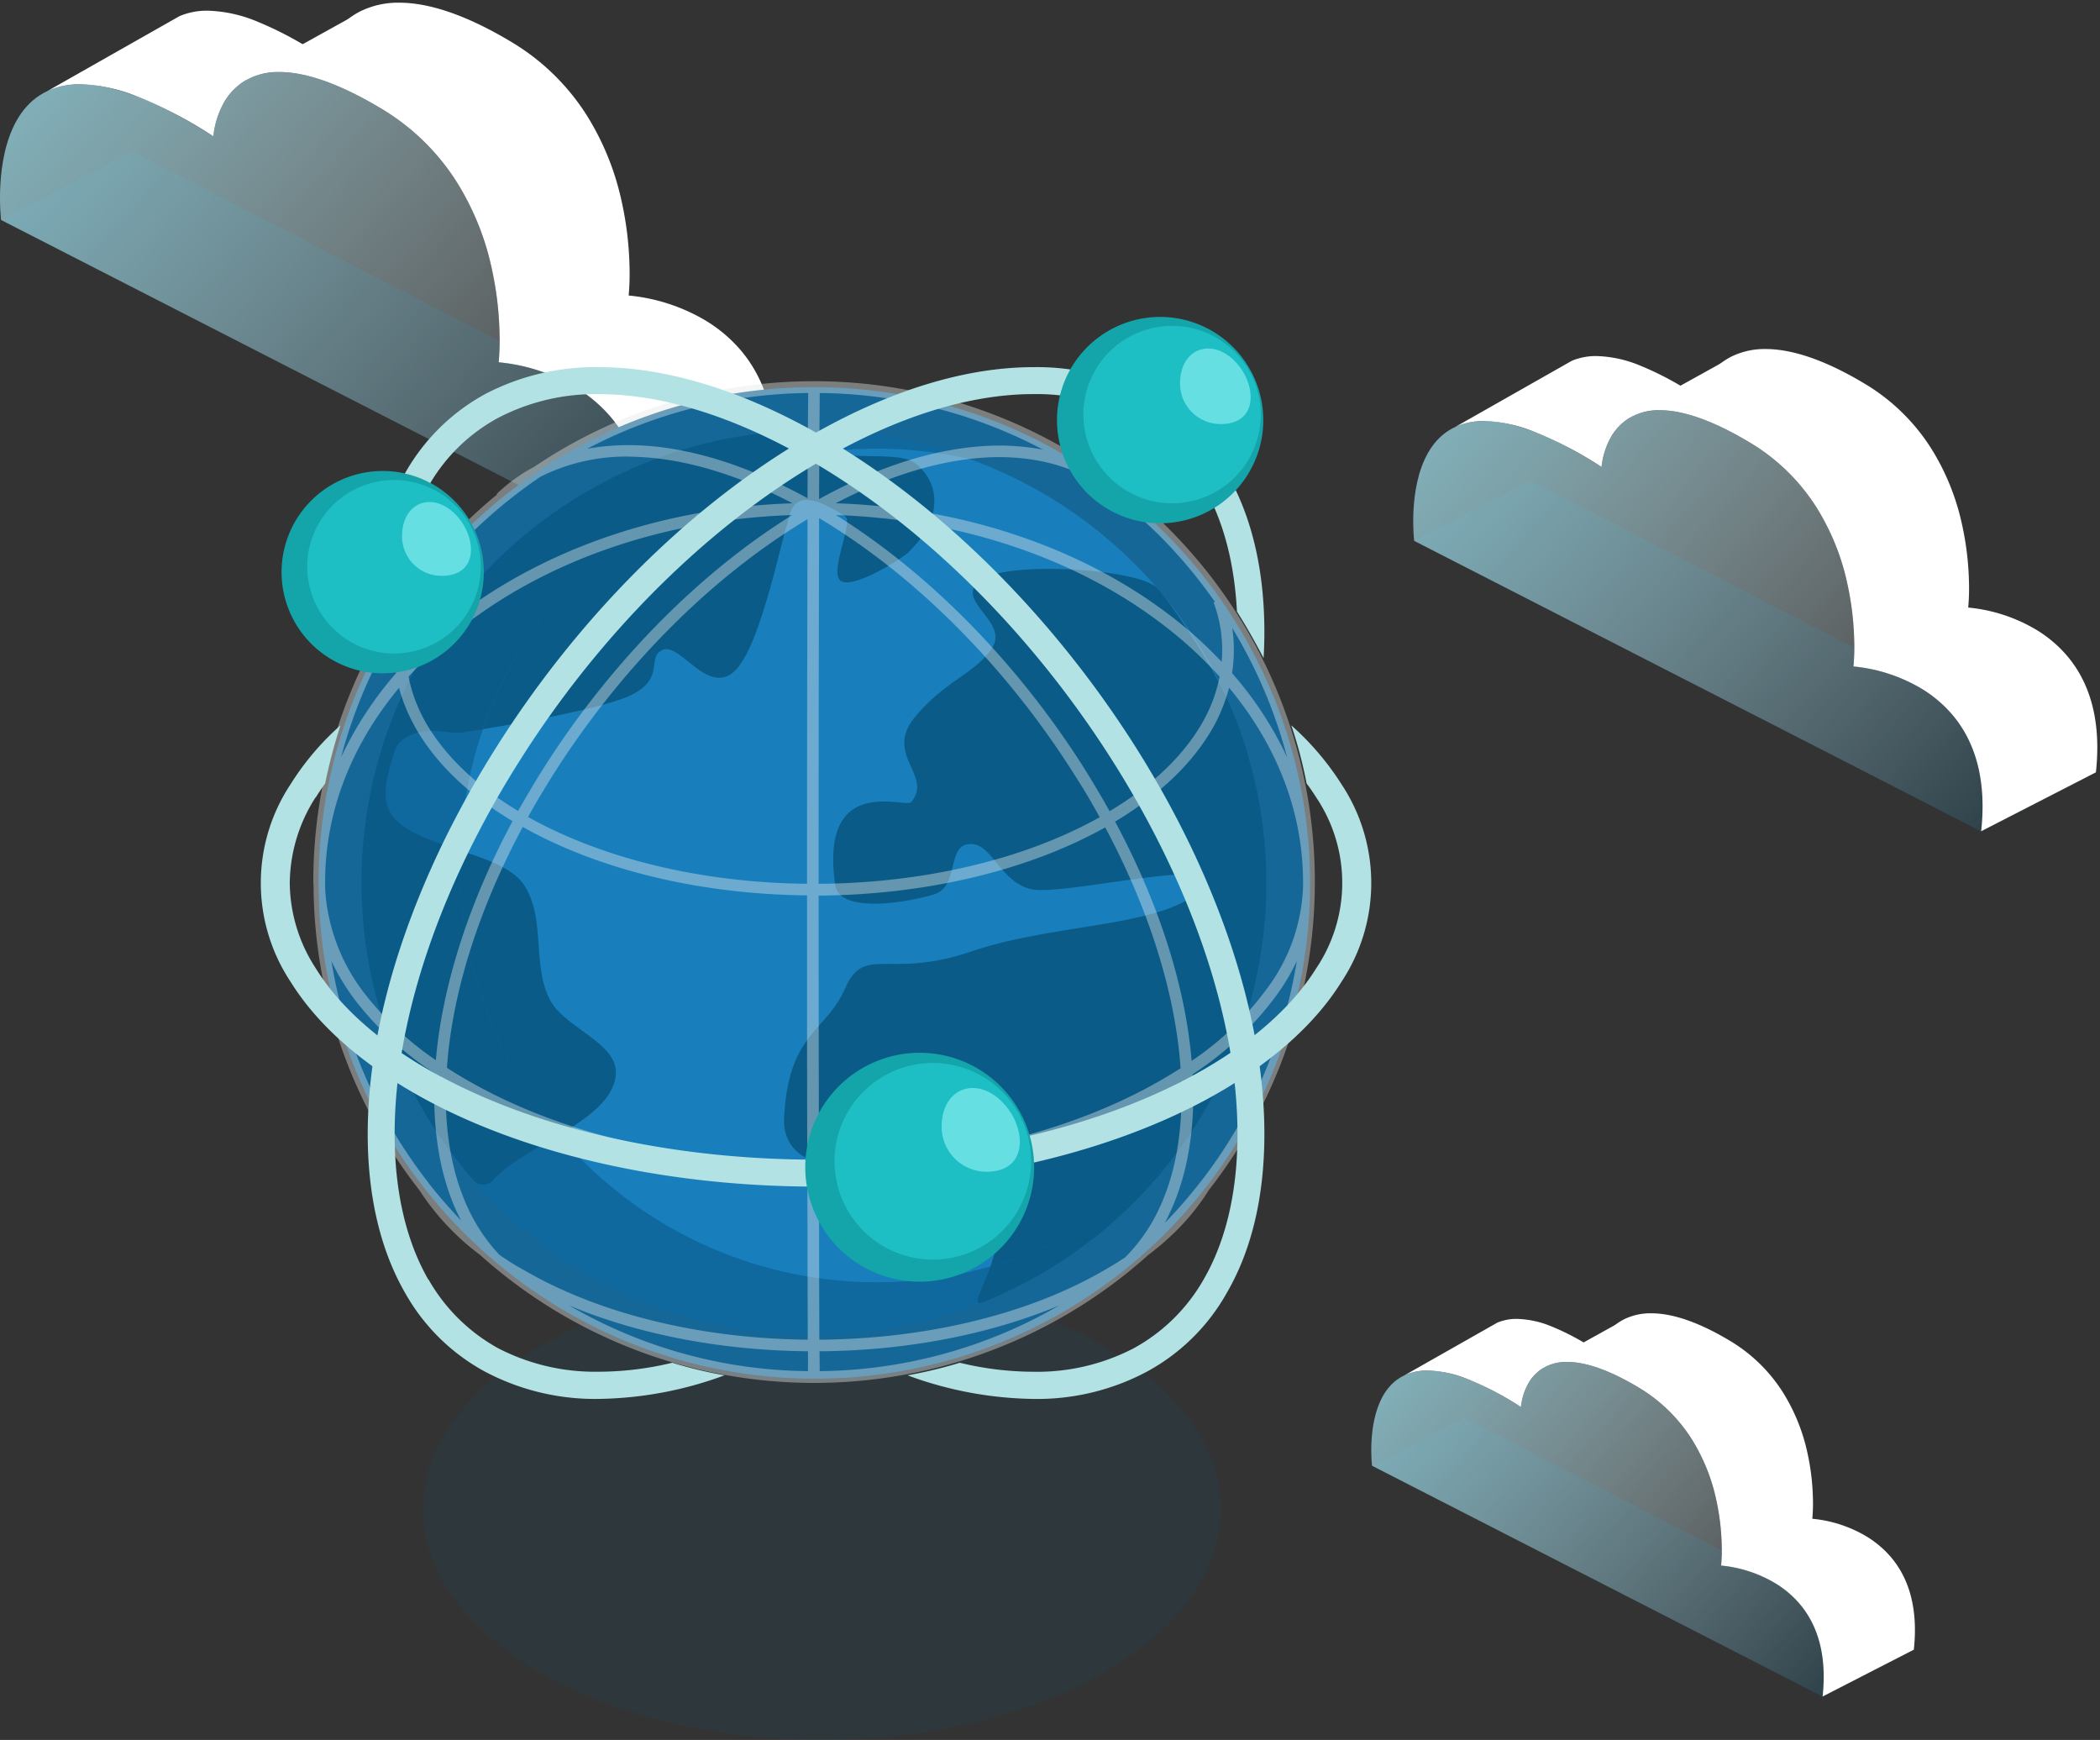 <svg xmlns="http://www.w3.org/2000/svg" width="390.879" height="323.791"><rect width="100%" height="100%" fill="#333333" stroke="none"/><defs><linearGradient id="a" y1=".113" x2="1.098" y2=".921" gradientUnits="objectBoundingBox"><stop offset="0" stop-color="#9be5f4"/><stop offset="1" stop-color="#fff" stop-opacity="0"/></linearGradient><style>.a{fill:#00638c;opacity:.202}.b{fill:#fff}.c{fill:transparent}.d{opacity:.752;fill:url(#a)}.h,.k,.l,.m,.n{fill-rule:evenodd}.h{fill:#0a5b87}.k{fill:#13a5aa}.l{fill:#1dbec4}.m{fill:#66dfe3}.n{fill:#b2e2e3}</style></defs><path class="a" d="M119.755 102.264l24.219-12.441-119.356-61.68L.308 40.907z"/><path class="b" d="M119.746 102.149c1.111-10.241-.937-18.507-6.087-24.57a26.673 26.673 0 00-6.65-5.583 34.435 34.435 0 00-14.187-4.58 44.27 44.27 0 00.163-5.234 62.508 62.508 0 00-1.554-12.66A50.071 50.071 0 0085.097 34a42.187 42.187 0 00-14.175-13.816c-7.516-4.5-13.881-6.778-18.917-6.778a12.1 12.1 0 00-6.8 1.87 11.343 11.343 0 00-3.684 4.113 16.243 16.243 0 00-1.807 5.984 79.374 79.374 0 00-14.33-7.481 30.177 30.177 0 00-10.419-2.206 14.414 14.414 0 00-6.1 1.238L33.417 3a13.113 13.113 0 015.231-1.012 25.641 25.641 0 019.1 1.968 65.573 65.573 0 0112.251 6.616 14.438 14.438 0 012.755-5.029 13.594 13.594 0 014.365-3.46A15.9 15.9 0 0174.296.5c5.762 0 12.769 2.445 20.823 7.266a42.174 42.174 0 0114.174 13.817 50.053 50.053 0 016.332 15.517 62.5 62.5 0 011.554 12.66 45.182 45.182 0 01-.163 5.234 34.39 34.39 0 0114.189 4.581 26.661 26.661 0 016.65 5.582c5.15 6.062 7.2 14.328 6.085 24.568l-24.194 12.418z"/><path class="c" d="M119.246 104.266v-2.172c1.1-10.1-.914-18.239-5.971-24.192a26.175 26.175 0 00-6.526-5.478 33.942 33.942 0 00-13.958-4.51l-.527-.03.058-.525a43.7 43.7 0 00.16-5.17 62 62 0 00-1.541-12.557 49.575 49.575 0 00-6.269-15.365 41.687 41.687 0 00-14.007-13.654c-7.437-4.451-13.715-6.707-18.66-6.707a11.613 11.613 0 00-6.527 1.787 10.849 10.849 0 00-3.521 3.935A15.845 15.845 0 0040.21 25.4l-.056.843-.712-.455a78.886 78.886 0 00-14.237-7.429 29.689 29.689 0 00-10.24-2.173 13.921 13.921 0 00-5.89 1.191l-.457-.889L33.194 2.547l.025-.011a13.608 13.608 0 015.429-1.052 26.13 26.13 0 019.285 2 64.878 64.878 0 0111.8 6.3 15.493 15.493 0 012.642-4.571A14.091 14.091 0 0166.9 1.627 16.4 16.4 0 0174.296 0c5.852 0 12.945 2.468 21.08 7.337a42.675 42.675 0 0114.34 13.979 50.55 50.55 0 016.4 15.675 63 63 0 011.566 12.763 50.523 50.523 0 01-.12 4.787 34.763 34.763 0 017.013 1.511 33.26 33.26 0 016.89 3.1 27.158 27.158 0 016.774 5.687c5.242 6.17 7.329 14.563 6.2 24.946l-.029.268-24.288 12.466zM93.365 66.957a34.684 34.684 0 017.012 1.513 33.318 33.318 0 016.889 3.1 27.172 27.172 0 016.774 5.689c5.087 5.988 7.2 14.069 6.295 24.03l23.137-11.875c1.032-9.975-.985-18.023-6-23.923a26.161 26.161 0 00-6.526-5.477 32.259 32.259 0 00-6.683-3 31.878 31.878 0 00-7.275-1.514l-.534-.03.066-.531a45.4 45.4 0 00.159-5.163 61.985 61.985 0 00-1.541-12.557 49.554 49.554 0 00-6.268-15.366A41.674 41.674 0 0094.865 8.195C86.885 3.421 79.965 1 74.296 1a15.41 15.41 0 00-6.95 1.521 13.1 13.1 0 00-4.2 3.334 13.965 13.965 0 00-2.645 4.8l-.076.786-.694-.457a65.082 65.082 0 00-12.16-6.566 25.153 25.153 0 00-8.924-1.934 12.631 12.631 0 00-5.008.96L12.687 15.33a17.471 17.471 0 012.278-.144 30.667 30.667 0 0110.6 2.238 78.351 78.351 0 0113.752 7.1 16.919 16.919 0 011.769-5.376 11.837 11.837 0 013.847-4.292 12.592 12.592 0 017.079-1.953c5.128 0 11.579 2.3 19.174 6.849A42.687 42.687 0 0185.52 33.733a50.571 50.571 0 016.4 15.674 63.012 63.012 0 011.564 12.763 49.906 49.906 0 01-.119 4.787z"/><path class="b" d="M72.283 11.285l-11.626.311-13.663 1.81L67.843 1.848z"/><path class="d" d="M119.746 102.149L.202 40.942s-5.385-44.288 39.51-15.569c0 0 1.395-23.035 31.212-5.188 25.488 15.255 21.9 47.23 21.9 47.23s30.512 1.656 26.922 34.734z"/><path class="a" d="M339.253 315.791l16.992-8.729-83.737-43.273-17.055 8.951z"/><path class="b" d="M339.247 315.71c.779-7.185-.657-12.984-4.271-17.238a18.713 18.713 0 00-4.666-3.917 24.158 24.158 0 00-9.954-3.214 31.061 31.061 0 00.114-3.672 43.853 43.853 0 00-1.09-8.882 35.128 35.128 0 00-4.442-10.891 29.6 29.6 0 00-9.945-9.693c-5.273-3.153-9.737-4.753-13.271-4.753a8.49 8.49 0 00-4.773 1.312 7.958 7.958 0 00-2.585 2.886 11.4 11.4 0 00-1.268 4.2 55.686 55.686 0 00-10.052-5.252 21.171 21.171 0 00-7.31-1.547 10.113 10.113 0 00-4.278.869l17.225-9.771a9.2 9.2 0 013.67-.71 17.989 17.989 0 016.387 1.381 46 46 0 018.595 4.641 10.129 10.129 0 011.933-3.531 9.537 9.537 0 013.062-2.432 11.158 11.158 0 015.028-1.1c4.042 0 8.957 1.715 14.609 5.1a29.588 29.588 0 019.944 9.693 35.116 35.116 0 014.447 10.887 43.849 43.849 0 011.09 8.882 31.7 31.7 0 01-.114 3.672 24.127 24.127 0 019.954 3.214 18.7 18.7 0 014.67 3.917c3.613 4.253 5.049 10.052 4.269 17.236l-16.978 8.712z"/><path class="c" d="M338.747 317.827v-2.172c.764-7.043-.634-12.716-4.155-16.86a18.215 18.215 0 00-4.536-3.812 23.666 23.666 0 00-9.724-3.143l-.527-.03.059-.525a30.433 30.433 0 00.111-3.607 43.343 43.343 0 00-1.081-8.782 34.631 34.631 0 00-4.379-10.734 29.1 29.1 0 00-9.779-9.531c-5.194-3.108-9.573-4.684-13.015-4.684a8 8 0 00-4.5 1.229 7.464 7.464 0 00-2.421 2.708 10.978 10.978 0 00-1.208 3.992l-.057.842-.711-.454a55.2 55.2 0 00-9.96-5.2 20.683 20.683 0 00-7.134-1.515 9.619 9.619 0 00-4.067.822l-.457-.889 17.25-9.786.025-.011a9.7 9.7 0 013.87-.748 18.478 18.478 0 016.568 1.414 45.329 45.329 0 018.148 4.334 11.072 11.072 0 011.816-3.078 10.034 10.034 0 013.222-2.554 11.651 11.651 0 015.251-1.157c4.133 0 9.135 1.739 14.865 5.168a30.088 30.088 0 0110.11 9.855 35.612 35.612 0 014.507 11.043 44.352 44.352 0 011.1 8.985 35.86 35.86 0 01-.074 3.228 24.8 24.8 0 014.806 1.052 23.485 23.485 0 014.865 2.187 19.2 19.2 0 014.789 4.022c3.705 4.361 5.181 10.288 4.385 17.614l-.029.268-17.068 8.76zm-17.849-26.94a24.75 24.75 0 014.806 1.053 23.524 23.524 0 014.864 2.186 19.212 19.212 0 014.79 4.022c3.55 4.179 5.053 9.793 4.475 16.7l15.923-8.172c.7-6.919-.706-12.5-4.181-16.591a18.2 18.2 0 00-4.541-3.811 22.484 22.484 0 00-4.658-2.093 22.2 22.2 0 00-5.068-1.051l-.534-.03.066-.527a31.175 31.175 0 00.111-3.6 43.335 43.335 0 00-1.077-8.779 34.616 34.616 0 00-4.378-10.734 29.088 29.088 0 00-9.778-9.531c-5.579-3.342-10.408-5.033-14.362-5.033a10.664 10.664 0 00-4.8 1.051 9.041 9.041 0 00-2.9 2.3 9.654 9.654 0 00-1.823 3.3l-.079.782-.698-.454a45.511 45.511 0 00-8.5-4.591 17.5 17.5 0 00-6.207-1.347 8.718 8.718 0 00-3.447.658l-14.076 7.986q.445-.031.907-.031a21.66 21.66 0 017.487 1.579 54.686 54.686 0 019.484 4.876 11.972 11.972 0 011.221-3.6 8.453 8.453 0 012.748-3.064 8.98 8.98 0 015.049-1.395c3.625 0 8.177 1.624 13.528 4.826a30.1 30.1 0 0110.106 9.859 35.627 35.627 0 014.507 11.043 44.359 44.359 0 011.1 8.985 33.648 33.648 0 01-.065 3.228z"/><path class="b" d="M305.949 251.962l-8.157.218-9.585 1.27 14.627-8.109z"/><path class="d" d="M339.247 315.71l-83.868-42.941s-3.778-31.071 27.719-10.923c0 0 .978-16.16 21.9-3.64 17.882 10.7 15.363 33.135 15.363 33.135s21.404 1.163 18.886 24.369z"/><path class="a" d="M368.768 154.79l21.381-10.983L284.78 89.355l-21.461 11.268z"/><path class="b" d="M368.76 154.688c.981-9.041-.827-16.339-5.374-21.691a23.547 23.547 0 00-5.871-4.929 30.4 30.4 0 00-12.525-4.044 39.084 39.084 0 00.144-4.621 55.182 55.182 0 00-1.372-11.177 44.2 44.2 0 00-5.591-13.7 37.243 37.243 0 00-12.514-12.2c-6.635-3.971-12.254-5.984-16.7-5.984a10.684 10.684 0 00-6.005 1.65 10.014 10.014 0 00-3.252 3.631 14.339 14.339 0 00-1.6 5.283 70.072 70.072 0 00-12.65-6.6 26.641 26.641 0 00-9.2-1.947 12.725 12.725 0 00-5.377 1.093l21.675-12.3a11.577 11.577 0 014.618-.893 22.636 22.636 0 018.037 1.74 57.889 57.889 0 0110.815 5.84 12.746 12.746 0 012.432-4.439 12 12 0 013.853-3.055 14.041 14.041 0 016.333-1.393c5.087 0 11.272 2.158 18.383 6.414a37.232 37.232 0 0112.513 12.2 44.187 44.187 0 015.59 13.7 55.176 55.176 0 011.372 11.176 39.888 39.888 0 01-.144 4.621 30.36 30.36 0 0112.523 4.045 23.536 23.536 0 015.871 4.928c4.546 5.351 6.354 12.649 5.372 21.689l-21.356 10.963z"/><path class="c" d="M368.26 156.845v-2.211c.965-8.9-.8-16.07-5.258-21.313a23.049 23.049 0 00-5.747-4.824 29.908 29.908 0 00-12.3-3.973l-.527-.03.058-.525a38.552 38.552 0 00.141-4.556 54.671 54.671 0 00-1.354-11.074 43.707 43.707 0 00-5.526-13.547 36.743 36.743 0 00-12.346-12.034c-6.556-3.924-12.089-5.913-16.443-5.913a10.2 10.2 0 00-5.73 1.567 9.52 9.52 0 00-3.089 3.453 13.933 13.933 0 00-1.536 5.077l-.057.843-.712-.454a69.583 69.583 0 00-12.561-6.558 26.153 26.153 0 00-9.022-1.915 12.232 12.232 0 00-5.168 1.047l-.457-.889 21.7-12.309.025-.011a12.072 12.072 0 014.815-.934 23.126 23.126 0 018.218 1.771 57.2 57.2 0 0110.364 5.529 13.762 13.762 0 012.32-3.987 12.5 12.5 0 014.013-3.181 14.533 14.533 0 016.555-1.442c5.178 0 11.449 2.182 18.637 6.485a37.731 37.731 0 0112.679 12.36 44.684 44.684 0 015.657 13.855 55.679 55.679 0 011.384 11.28 45.876 45.876 0 01-.1 4.175 30.864 30.864 0 016.146 1.331 29.423 29.423 0 016.095 2.74 24.034 24.034 0 015.995 5.033c4.639 5.46 6.485 12.884 5.488 22.067l-.029.268-21.452 11.006zm-22.727-33.276a30.806 30.806 0 016.146 1.332 29.475 29.475 0 016.094 2.738 24.047 24.047 0 015.995 5.034c4.483 5.278 6.359 12.39 5.58 21.151l20.3-10.421c.9-8.775-.875-15.854-5.285-21.044a23.037 23.037 0 00-5.747-4.823 28.423 28.423 0 00-5.888-2.646 28.081 28.081 0 00-6.41-1.328l-.534-.03.066-.53a39.147 39.147 0 00.14-4.55 54.661 54.661 0 00-1.359-11.073 43.688 43.688 0 00-5.526-13.547 36.732 36.732 0 00-12.343-12.037c-7.033-4.209-13.132-6.343-18.126-6.343a13.546 13.546 0 00-6.109 1.337 11.5 11.5 0 00-3.693 2.929 12.274 12.274 0 00-2.322 4.21l-.076.786-.695-.462a57.4 57.4 0 00-10.719-5.79 22.148 22.148 0 00-7.857-1.7 11.093 11.093 0 00-4.4.841l-18.234 10.349a15.683 15.683 0 011.725-.093 27.13 27.13 0 019.375 1.979 69.059 69.059 0 0112.076 6.227 14.976 14.976 0 011.555-4.676 10.508 10.508 0 013.416-3.81 11.173 11.173 0 016.281-1.734c4.538 0 10.243 2.037 16.957 6.055a37.743 37.743 0 0112.68 12.359 44.7 44.7 0 015.655 13.855 55.688 55.688 0 011.384 11.28 44.241 44.241 0 01-.102 4.175z"/><path class="b" d="M326.86 74.473l-10.264.275-12.062 1.6 18.405-10.2z"/><path class="d" d="M368.76 154.689l-105.537-54.034s-4.754-39.1 34.879-13.745c0 0 1.231-20.335 27.554-4.58 22.5 13.467 19.332 41.7 19.332 41.7s26.941 1.458 23.772 30.659z"/><path d="M205.52 250.54c29.01 16.747 29.01 43.9 0 60.69-29.009 16.747-76.006 16.747-105.016 0-29.009-16.795-29.009-43.944 0-60.69s76.007-16.747 105.016 0z" opacity=".099" fill-rule="evenodd" fill="#00638c"/><path d="M216.684 99.035a91.739 91.739 0 00-65.178-26.975 91.42 91.42 0 00-35.234 6.97 92.264 92.264 0 00-49.948 49.948 92.062 92.062 0 0020 100.412 92.177 92.177 0 10130.36-130.355z" fill="#156798" fill-rule="evenodd"/><path d="M211.005 104.755a83.583 83.583 0 1018.285 27.276 83.744 83.744 0 00-18.285-27.276z" fill="#187fbc" fill-rule="evenodd"/><path class="h" d="M215.479 109.528c3.054 3.528 10.842 14.971 14.154 23.275a84.18 84.18 0 01-46.722 109.535c-4.13 1.678 7.659-12.261.344-19.962-7.27-7.658-38.159 1.248-37.3-14.541.86-15.746 7.744-15.66 11.357-23.92 3.614-8.217 8-1.592 23.447-6.841 15.4-5.291 35.966-4.517 42.677-11.53 6.712-6.969-25.64 1.377-31.577-.086-5.937-1.506-7.142-8.648-11.4-8.389-4.3.215-1.851 7.916-6.626 9.379s-17.6 3.7-18.37-1.764c-3.011-20.865 13.122-14.24 14.111-15.4 4.216-4.9-5.077-8.819.688-15.789 5.722-6.97 11.444-8.174 14.455-13.036s-7.055-8.6-2.409-12.39 29.987-2.281 33.171 1.459zm-69.608-29.295a84.507 84.507 0 00-72.147 51.712 84.051 84.051 0 0014.412 87.678 2.349 2.349 0 001.721.817 2.192 2.192 0 001.807-.688c5.593-6.5 21.812-10.928 22.931-19.446.817-6.324-9.637-8.819-12.39-14.541-3.142-6.539-.646-15.187-4.733-21.167-4.173-6.195-20.177-6.754-24.522-12.906-2.366-3.313-.6-8.346.645-12.261.56-1.678 2.581-2.71 4.346-3.141 2.452-.645 5.077.086 7.615.086.171 0 23.963-3.614 31.319-6.754 7.313-3.184 3.269-7.4 6.5-8.691 3.227-1.334 8.261 8.389 13.208 4.087 4.991-4.3 8.863-25.039 10.627-29.857 1.764-4.775 8.346-.129 10.067.9 1.72.989-3.012 10.282-.818 12 2.237 1.721 11.53-4.173 12.692-5.335 7.013-6.927 5.249-13.294 1.334-16.435-3.915-3.1-15.876 1.033-22.8-5.421a2.36 2.36 0 00-1.814-.637z"/><path d="M182.137 85.826a84.2 84.2 0 1028.868 137.884 77.826 77.826 0 006.41-7.185 77.559 77.559 0 11-54.207-133.022 78.36 78.36 0 0118.929 2.323z" fill="#0f699f" fill-rule="evenodd"/><path class="h" d="M145.871 80.233a84.507 84.507 0 00-72.147 51.712 84.051 84.051 0 0014.412 87.678 2.349 2.349 0 001.721.817 2.192 2.192 0 001.807-.688c2.667-3.1 7.7-5.722 12.391-8.518a77.154 77.154 0 01-18.414-50.163c0-.946 0-1.893.044-2.8-5.206-1.764-10.5-3.4-12.735-6.582-2.366-3.313-.6-8.346.645-12.261.56-1.678 2.581-2.71 4.346-3.141 2.452-.645 5.077.086 7.615.086.043 0 1.721-.258 4.3-.646a77.657 77.657 0 0163.973-51.669 13.644 13.644 0 01-6.152-3.184 2.36 2.36 0 00-1.806-.641zm71.803 136.035a85.6 85.6 0 01-7.27 8.131 84.741 84.741 0 01-27.491 17.94c-2.108.86-.129-2.28 1.42-6.626a77.4 77.4 0 0033.341-19.445z"/><path d="M152.582 255.16a90.512 90.512 0 0044.571-12.218c-13.294 5.55-28.954 8.432-44.614 8.518l.043 3.7zm89.958-91.163c-.043-13.208-5.076-25.555-13.767-36.009a32.494 32.494 0 01-2.366 6.238c-3.485 6.8-9.766 13.207-18.844 18.671 7.916 14.757 13.035 30.2 14.241 44.527a56.144 56.144 0 0013.938-13.337 33.547 33.547 0 006.8-19.231v-.861zm-15.531-38.075a27.9 27.9 0 01-2.538 7.314c-3.313 6.453-9.293 12.562-17.941 17.725-1.548-2.8-3.226-5.593-4.947-8.346-11.918-18.715-28.05-35.579-45.99-46.765 23.576.775 44.828 8.26 60.4 20.048a77.044 77.044 0 0111.014 10.024zM147.462 95.85c-23.575.775-44.828 8.26-60.4 20.048a77.12 77.12 0 00-11.013 10.024 27.885 27.885 0 002.538 7.314c3.312 6.41 9.25 12.519 17.854 17.682a182.53 182.53 0 014.9-8.217c11.917-18.714 28.135-35.665 46.118-46.851zm-73.18 32.138a30.051 30.051 0 002.409 6.238c3.485 6.8 9.723 13.207 18.714 18.585-7.916 14.756-13.036 30.2-14.283 44.484a58.834 58.834 0 01-13.078-12.175 35.156 35.156 0 01-7.444-18.586 20.185 20.185 0 01-.086-1.592v-.774c0-13.294 5.034-25.684 13.768-36.181zm-10.8 12.949a67.184 67.184 0 0110.239-15.66 27.415 27.415 0 010-8.389 91.065 91.065 0 00-10.239 24.049zm12.175-17.768a25.188 25.188 0 011.509-11.057l-.259-.087a90.276 90.276 0 0110.282-12.261 92.206 92.206 0 0113.424-11.052 35.623 35.623 0 0117.725-3.7c8.733.3 18.628 3.1 29.168 8.648-24.05.774-45.774 8.475-61.736 20.521a75.4 75.4 0 00-10.111 8.992zm79.891-29.513c24.093.774 45.818 8.475 61.779 20.521a77.745 77.745 0 0110.067 8.992 25.194 25.194 0 00-1.503-11.057l.258-.087a93.188 93.188 0 00-10.239-12.261 105.304 105.304 0 00-6.884-6.2h-.044l-.3-.258a92.83 92.83 0 00-4.862-3.657c-5.377-3.226-11.874-4.775-19.231-4.56-8.69.3-18.542 3.1-29.04 8.561zm73.782 31.621a28.805 28.805 0 00.044-8.389 90.978 90.978 0 0110.2 24.049 65.836 65.836 0 00-10.24-15.66zm15.4 38.547v1.075a92.833 92.833 0 01-19.7 56.53 42.425 42.425 0 01-7.4 8.863 47.953 47.953 0 01-3.873 3.227 93.1 93.1 0 01-124.418 0 46.875 46.875 0 01-11.315-12.089 92.622 92.622 0 01-19.66-56.53v-.088l-.043-.473v-.172a92.888 92.888 0 0127.318-65.909 94.783 94.783 0 016.884-6.238l-.086-.086a31.012 31.012 0 017.012-5.077 93.121 93.121 0 01105.576.99 26.792 26.792 0 014.99 3.786 83.849 83.849 0 017.4 6.625 92.766 92.766 0 0127.319 65.565zM85.813 227.112l-.688-1.377c-2.8-5.98-4.3-13.294-4.3-21.812 0-1.376.044-2.71.129-4.13a60.81 60.81 0 01-14.627-13.38 42.694 42.694 0 01-4.647-7.572 90.722 90.722 0 0017.94 41.086l.172.258a92.855 92.855 0 006.023 6.927zm66.641-134.23c.042-6.582.042-11.143.086-14.369l.043-5.378a90.737 90.737 0 0141.558 10.54 43.812 43.812 0 00-9.636-.731c-9.594.344-20.478 3.528-32.051 9.938zm-2.152 3.743v1.936c-.043 19.231-.086 42.85-.086 65.608v.3c-18.8-.172-37.472-4.345-51.927-12.433 1.548-2.8 3.183-5.507 4.861-8.174 12.133-19.059 28.739-36.224 47.152-47.238zm-53 57.262c-8 14.928-13.121 30.5-14.111 44.828 1.2.774 2.452 1.549 3.742 2.28 17.51 10.11 40.355 15.273 63.328 15.445-.043-15.531-.043-32.869-.043-49.819-19.1-.172-38.161-4.432-52.917-12.734zm-14.283 47.28c0 .947-.043 1.85-.043 2.753 0 8.217 1.462 15.187 4.13 20.909a32.734 32.734 0 005.809 8.648 45.7 45.7 0 004.689 2.925c14.542 8.432 33.6 12.734 52.745 12.906 0-4.3-.043-10.626-.043-19.575l-.043-11.142c-23.317-.172-46.549-5.421-64.4-15.7a99.917 99.917 0 01-2.839-1.721zm126.4 32.826a67.247 67.247 0 01-3.915 2.409c-14.627 8.475-33.772 12.777-53 12.906 0-4.3-.042-10.626-.042-19.575l-.044-11.142c23.49-.129 46.851-5.378 64.79-15.7.9-.516 1.807-1.076 2.668-1.635.043.9.043 1.721.043 2.581 0 8.217-1.419 15.187-4.086 20.908a31.984 31.984 0 01-6.411 9.25zm-59.025 17.467c-15.66-.129-31.234-2.968-44.442-8.518a90.023 90.023 0 0044.442 12.218v-3.7zm72.878-31.277a95.664 95.664 0 01-6.455 7.4c.346-.646.647-1.291.947-1.936 2.8-5.98 4.345-13.294 4.345-21.812 0-1.291-.042-2.581-.129-3.915a59.963 59.963 0 0015.531-14.585 39.184 39.184 0 003.872-6.5 90.67 90.67 0 01-17.9 41.086h-.044l-.171.258zm-17.553-66.21c7.959 14.929 13.036 30.5 14.026 44.829q-1.743 1.1-3.614 2.194c-17.6 10.153-40.613 15.316-63.715 15.445 0-14.5-.043-31.836-.043-49.776 19.274-.129 38.461-4.388 53.347-12.691zm-53.347 10.5c18.929-.129 37.773-4.259 52.314-12.391a123.65 123.65 0 00-4.946-8.3c-12.132-19.145-28.825-36.353-47.281-47.367v2.151c-.044 16.994-.086 40.827-.086 65.608v.3zm-2.07-71.761c.043-6.5.043-11.013.086-14.2l.042-5.378a90.588 90.588 0 00-41.128 10.369 44.864 44.864 0 019.12-.646c9.509.302 20.35 3.529 31.88 9.855z" fill="#e6eaeb" opacity=".411" fill-rule="evenodd"/><path class="k" d="M71.21 125.293a18.823 18.823 0 10-18.8-18.846 18.814 18.814 0 0018.8 18.846z"/><path class="l" d="M73.309 121.62a16.15 16.15 0 10-16.128-16.174 16.187 16.187 0 0016.128 16.174z"/><path class="m" d="M85.665 96.762c-4.294-5.63-10.83-3.817-10.83 3.054a7.351 7.351 0 007.347 7.347c6.681 0 6.489-6.441 3.483-10.401z"/><path class="n" d="M240.35 134.979a51.786 51.786 0 019.352 10.973 33.25 33.25 0 010 36.739c-5.01 8.063-13.455 15.6-25.288 22-20.086 10.782-46.329 16.127-72.523 16.127s-52.483-5.344-72.523-16.127c-11.832-6.393-20.277-13.933-25.287-22a33.25 33.25 0 010-36.739 50.18 50.18 0 019.3-10.973 99.866 99.866 0 00-2.863 10.83 42.77 42.77 0 00-1.766 2.624h-.046a29.975 29.975 0 00-4.772 15.888 29.483 29.483 0 004.818 15.841c4.533 7.348 12.31 14.265 23.284 20.182h.048c19.18 10.306 44.468 15.459 69.8 15.459 25.289 0 50.576-5.153 69.8-15.459 10.974-5.917 18.751-12.835 23.332-20.182a28.526 28.526 0 000-31.729c-.574-.906-1.146-1.765-1.814-2.624a81.907 81.907 0 00-2.852-10.83z"/><path class="k" d="M171.215 238.514a21.3 21.3 0 10-21.329-21.279 21.3 21.3 0 0021.329 21.279z"/><path class="l" d="M173.6 234.41a18.3 18.3 0 10-18.274-18.322A18.326 18.326 0 00173.6 234.41z"/><path class="m" d="M187.579 206.266c-4.867-6.393-12.31-4.341-12.31 3.436a8.358 8.358 0 008.349 8.349c7.54-.005 7.348-7.353 3.961-11.785z"/><path class="n" d="M150.651 81.208c15.125-8.731 29.343-12.882 41.653-12.882a43.92 43.92 0 0121.136 5.01 37.662 37.662 0 0114.888 14.7c4.532 7.778 7.013 17.7 7.013 29.581q0 2.434-.144 4.867a121.43 121.43 0 00-4.96-8.683c-.478-9.3-2.626-17.081-6.2-23.284a32.944 32.944 0 00-12.978-12.739 38.889 38.889 0 00-18.751-4.437c-11.5 0-24.858 3.96-39.173 12.214-22 12.692-41.939 33.112-56.348 55.919-14.41 22.711-23.331 47.712-23.331 69.565 0 10.974 2.243 20.039 6.25 27.053h.048a33.591 33.591 0 0012.93 12.787 39.208 39.208 0 0018.8 4.39 58.844 58.844 0 0013.647-1.67 80.321 80.321 0 009.732 2.338 70.047 70.047 0 01-23.379 4.39 43.728 43.728 0 01-21.183-5.057 37.551 37.551 0 01-14.89-14.655c-4.484-7.777-6.966-17.7-6.966-29.582 0-22.806 9.209-48.762 24.1-72.237 14.839-23.427 35.355-44.468 58.067-57.589z"/><path class="k" d="M215.969 97.379a19.2 19.2 0 10-19.229-19.228 19.2 19.2 0 0019.229 19.228z"/><path class="l" d="M218.115 93.66a16.509 16.509 0 10-16.462-16.508 16.524 16.524 0 0016.462 16.508z"/><path class="m" d="M230.758 68.278c-4.39-5.773-11.116-3.912-11.116 3.1a7.554 7.554 0 007.538 7.539c6.823.001 6.632-6.631 3.578-10.639z"/><path class="n" d="M153.131 81.208c-15.124-8.731-29.343-12.882-41.653-12.882a44.243 44.243 0 00-21.183 5.01 37.979 37.979 0 00-14.888 14.7l-.046.1a17.583 17.583 0 014.724 1.765A32.946 32.946 0 0192.68 77.783a39.218 39.218 0 0118.8-4.437c11.451 0 24.858 3.96 39.125 12.214 22 12.692 41.939 33.112 56.4 55.919 14.408 22.711 23.331 47.712 23.331 69.565 0 10.974-2.243 20.039-6.3 27.053a33.4 33.4 0 01-12.978 12.787 38.881 38.881 0 01-18.751 4.39 58.547 58.547 0 01-13.647-1.67 84.8 84.8 0 01-9.732 2.338 70.052 70.052 0 0023.379 4.39 43.41 43.41 0 0021.136-5.057 37.535 37.535 0 0014.888-14.648c4.532-7.777 7.013-17.7 7.013-29.582 0-22.806-9.21-48.762-24.1-72.237-14.887-23.427-35.4-44.468-58.114-57.589z"/></svg>
